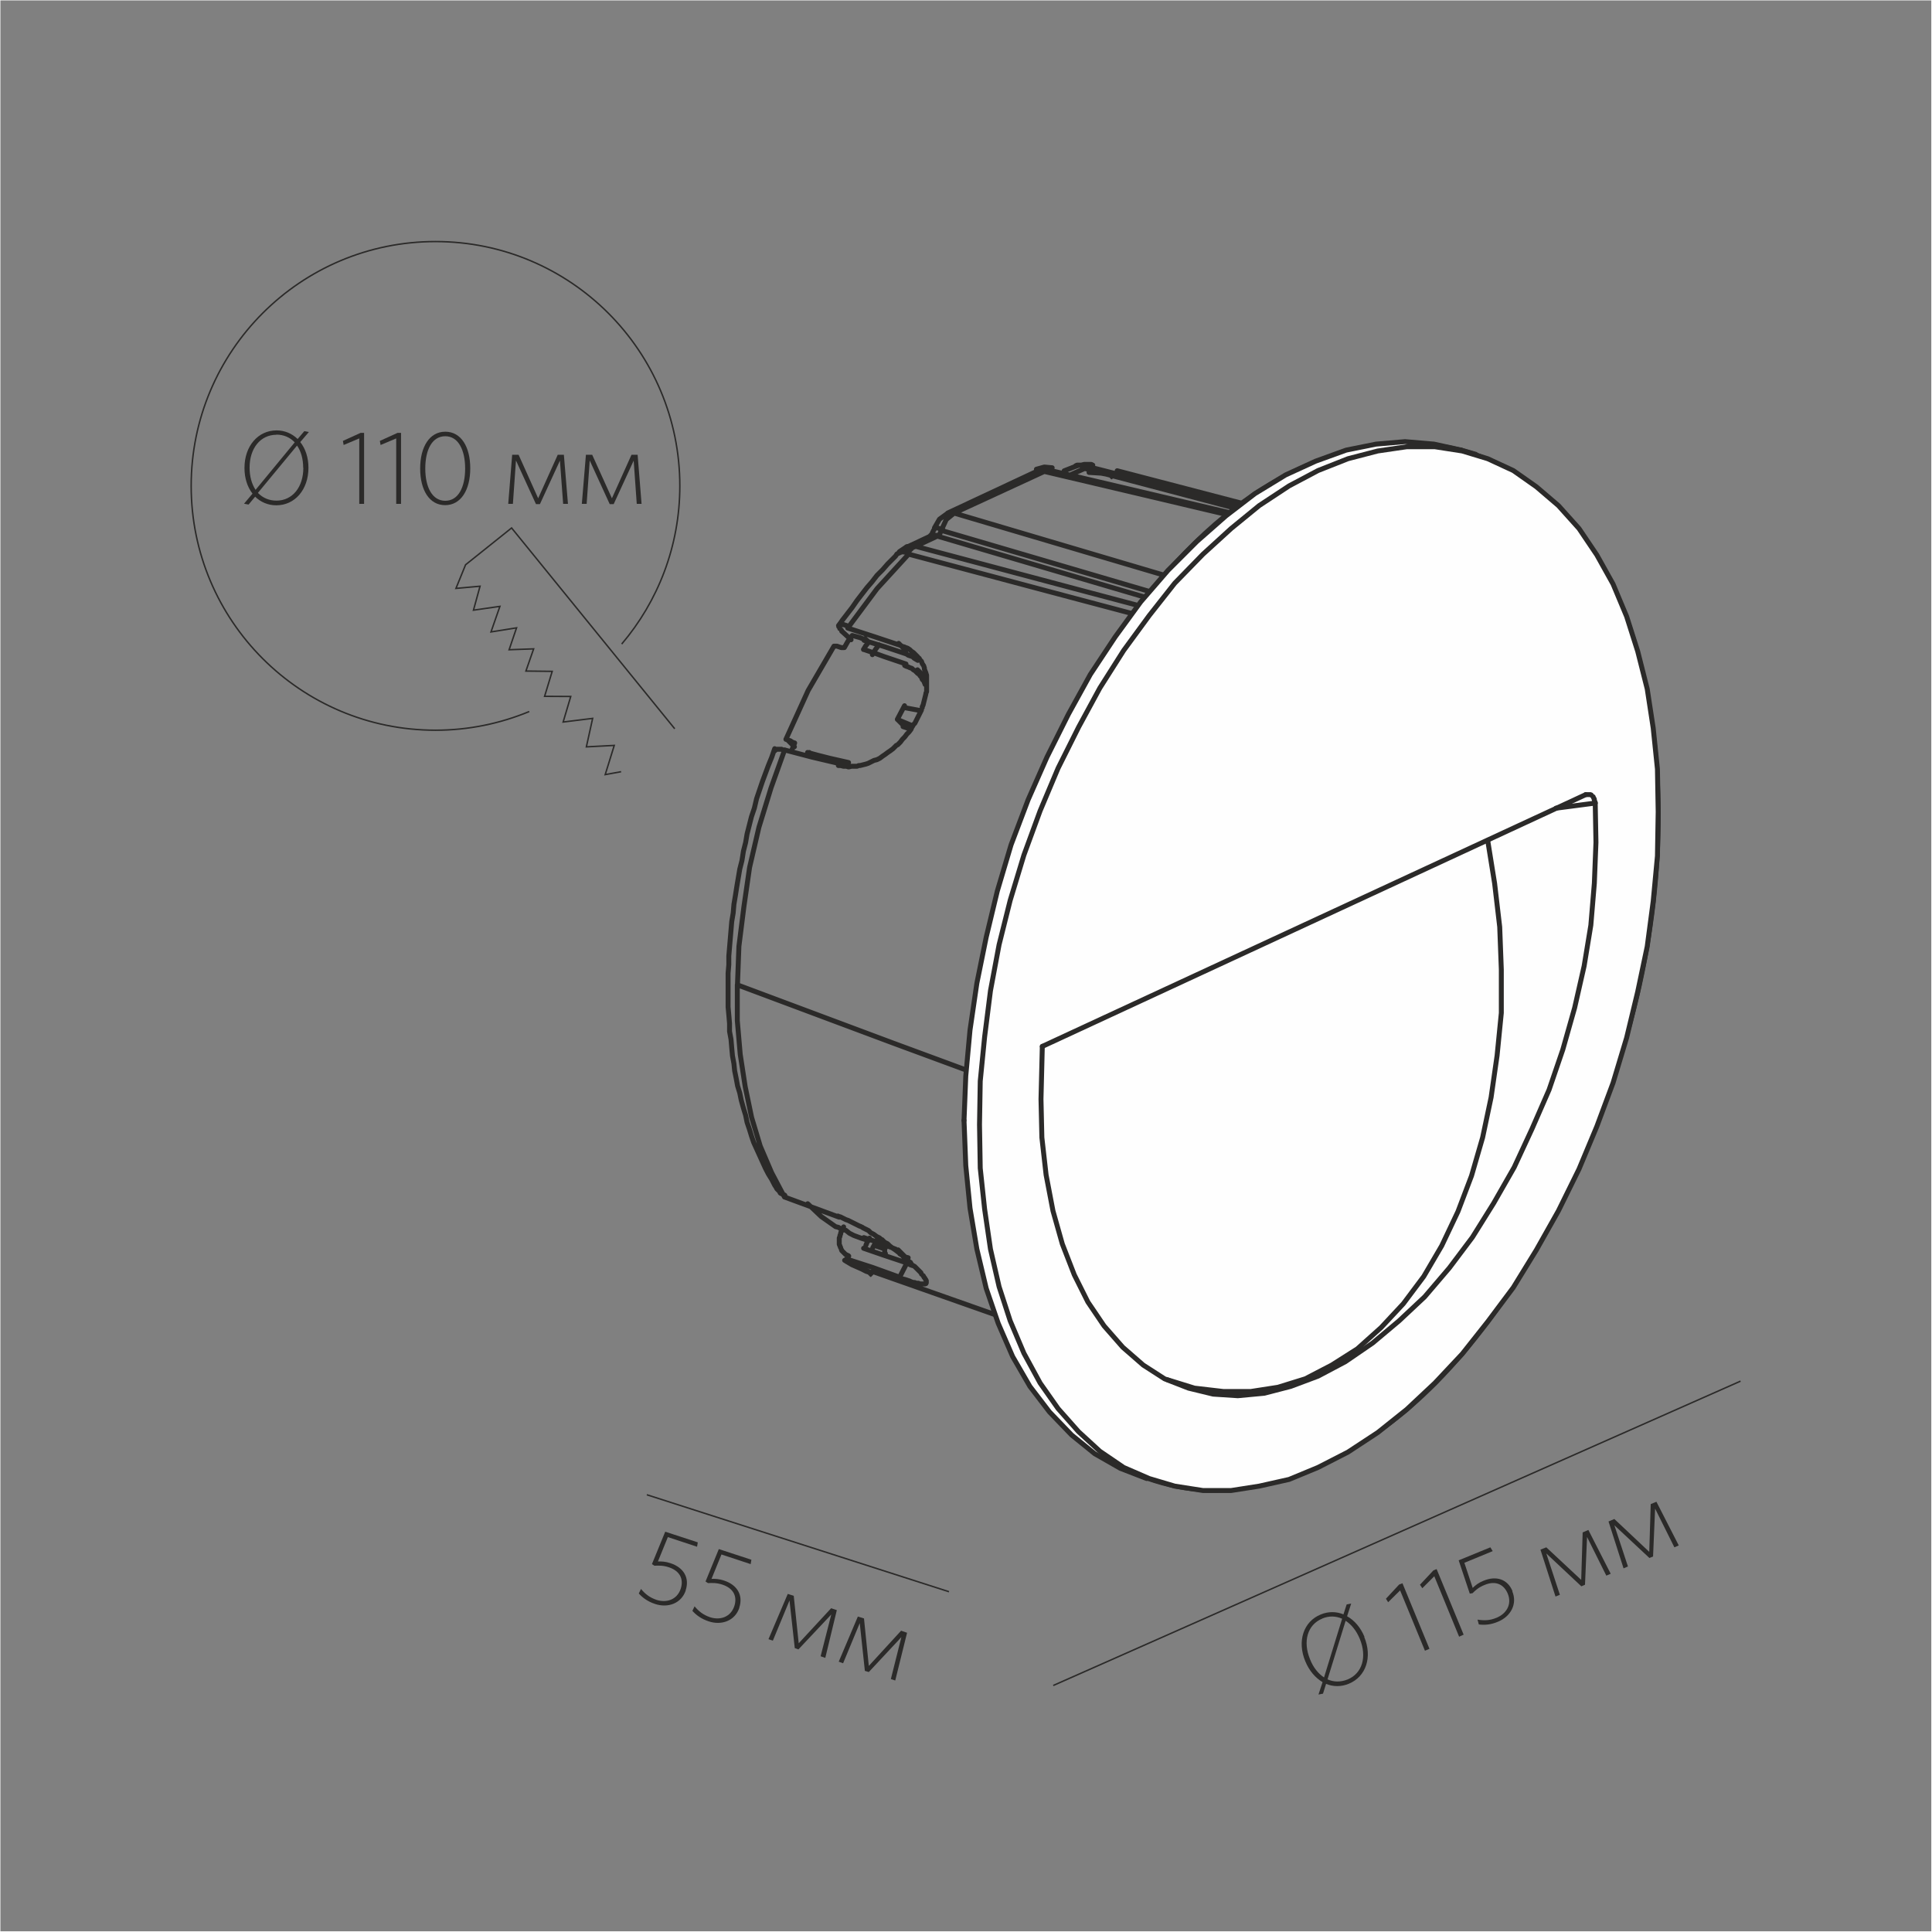 <?xml version="1.0" encoding="UTF-8"?>
<!DOCTYPE svg PUBLIC "-//W3C//DTD SVG 1.1//EN" "http://www.w3.org/Graphics/SVG/1.1/DTD/svg11.dtd">
<!-- Creator: CorelDRAW X6 -->
<svg xmlns="http://www.w3.org/2000/svg" xml:space="preserve" width="132.29mm" height="132.29mm" version="1.1" style="shape-rendering:geometricPrecision; text-rendering:geometricPrecision; image-rendering:optimizeQuality; fill-rule:evenodd; clip-rule:evenodd"
viewBox="0 0 13229 13229"
 xmlns:xlink="http://www.w3.org/1999/xlink">
 <rect x="0" y="0" width="13229" height="13229" fill="#808080" stroke="none"/>
 <defs>
  <style type="text/css">
   <![CDATA[
    .str0 {stroke:#FEFEFE;stroke-width:7.62}
    .str2 {stroke:#2B2A29;stroke-width:10}
    .str3 {stroke:#2B2A29;stroke-width:33.77;stroke-linecap:round;stroke-linejoin:bevel}
    .str1 {stroke:#2B2A29;stroke-width:33.78;stroke-linecap:round;stroke-linejoin:bevel}
    .fil0 {fill:none}
    .fil3 {fill:none;fill-rule:nonzero}
    .fil1 {fill:#FEFEFE}
    .fil4 {fill:#2B2A29;fill-rule:nonzero}
    .fil2 {fill:#FEFEFE;fill-rule:nonzero}
   ]]>
  </style>
 </defs>
 <g id="Слой_x0020_1">
  <rect class="fil0 str0" x="-1" y="-1" width="13229" height="13229"/>
  <g id="_693980688">
   <path class="fil0 str1" d="M8673 6996l-93 -34m93 34l15 5 20 10 15 5 15 10 25 20m947 -3127l-1379 633m0 0l-152 172 -142 191 -132 201 -123 211 -113 231 -103 236 -93 245 -74 250 -69 250 -49 255 -34 250 -20 250 -5 241 10 241m0 0l25 240 44 231 59 211 79 201 88 177 108 162 118 137 128 113 142 88 147 64 162 34m0 0l1379 -638m0 0l147 -172 142 -187 137 -201 123 -216 118 -226 103 -241 88 -241 74 -250 64 -250 49 -255 39 -250 20 -250 5 -245 -10 -236m0 0l-25 -245 -44 -226 -64 -216 -74 -196 -88 -182 -103 -157 -118 -133 -133 -113 -142 -88 -152 -64 -157 -39m-108 -103l-64 29m64 -29l5 0 10 -5 5 0 10 -5 29 0m1227 2047l-5 -255 -25 -250 -39 -231 -54 -226 -74 -206 -83 -187 -98 -172 -113 -142 -128 -123 -138 -103 -152 -74 -157 -54 -162 -25m0 5149l162 -172 152 -191 147 -201 133 -221 128 -236 113 -245 98 -255 83 -260 74 -265 59 -265 44 -270 25 -260 10 -260m-1227 3102l-10 10 -5 5 -10 5 -5 10 -10 5 -5 5 -10 0 -5 5m-64 29l64 -29m-64 29l-20 15 -10 25m0 0l-25 49 -29 44 -34 25m0 0l-800 363m0 0l-34 10 -29 -15 -25 -29m0 0l-15 -10 -15 0m-64 29l64 -29m-64 29l-10 5 -5 0 -10 5 -34 0m-1227 -1988l10 250 25 245 39 231 59 211 74 201 88 182 98 162 113 142 128 123 133 98 142 69 157 49 162 25m0 -5149l-162 177 -157 191 -147 216 -133 226 -128 236 -113 250 -103 260 -88 270 -69 265 -59 270 -39 275 -25 265 -5 260m1227 -3161l5 -10 10 -5 5 -5 10 -5 5 -5 10 -5 5 -5 10 -5m64 -29l-64 29m64 -29l15 -15 15 -25m0 0l25 -44 29 -39 34 -29m0 0l800 -368m0 0l34 -10 29 15 25 29m0 0l10 15 20 -5m-2081 -609l83 5 79 15m-5 10l-5 0 0 -5 5 0 0 5zm0 0l-5 0 0 -5 5 0 0 5zm589 4481l20 5 15 0 20 5 15 0 20 5 54 0 20 -5 20 0 20 -5 20 -5 20 0 20 -10 10 0 10 -5 5 0 5 -5 5 0 20 -10 20 -5 20 -10 15 -10 20 -10 15 -10 10 -5 10 -10 5 0 5 -5 5 -5 20 -15 15 -10 15 -15 15 -15 10 -15 15 -15 15 -15 10 -20m-471 -692l5 -15 5 -15m-79 859l15 5 15 5 30 0 15 5 49 0 15 -5 15 0 20 -5 15 0 15 -5 15 -5 10 -5 15 0 0 -5 10 0 15 -10 15 -5 20 -5 15 -10 15 -10 15 -10 5 -5 10 -5 5 -5 5 0 5 -5 10 -10 15 -10 15 -15 10 -10 15 -15 10 -10 10 -15 10 -15m-466 182l-79 -20 -79 -25 -78 -20 -83 -25m-29 54l15 -25 15 -29m771 -74l79 39m-623 -790l-5 -5 -5 -5 0 -5 -5 0m-216 918l-15 -15 -10 -10m339 113l-157 -44 -157 -44m-123 0l44 -64 34 -64m-1899 1207l-5 0 0 -5 5 0 0 5zm0 0l-5 0 0 -5 5 0 0 5zm-5 -15l-79 -34 -83 -39m407 -4162l15 10 15 5 15 5 10 10 25 15m-79 -44l-147 -49 -142 -44m1723 -1139l-30 -5 -29 -10 -39 -5 -39 0 -20 -5 -25 0m-1674 5409l25 15 25 15 34 15 34 15 29 15 29 10m59 -4300l-25 34 -20 34m221 74l10 5 15 5 10 5 15 5 10 10 10 5 5 5 5 5 5 5 5 5 10 5 5 10 10 10 5 15 10 10 5 10 0 5 5 5 0 5m-594 555l15 0 20 5 20 0 15 5 20 -5 39 0 10 -5 10 0 20 -5 20 -5 15 -5 20 -10 20 -10 20 -5 20 -10 20 -15 15 -10 20 -15 15 -10 20 -15 10 -10 5 -5 5 -5 5 -5 5 0 5 -5 15 -15 15 -20 15 -15 15 -20 15 -15 15 -20 0 -5 5 -5 0 -5 5 -5 5 -10 10 -10 10 -20 10 -20 10 -20 10 -20 5 -10 0 -10 5 0 0 -15 5 -5 5 -20 5 -20 5 -20 5 -20 0 -5 5 -10 0 -113 -5 -15 0 -5 -5 -5 0 -5 -5 -10 0 -10 -5 -15 -10 -15 -5 -15 -10 -10 -5 -10 -5 -5 -5 0 0 -5 -5 -5 -15 -15 -10 -10 -15 -10 -10 -10 -15 -10 -15 -5 -10 -5 -10 0 -5 -5 -10 -5m-790 717l-15 0 -5 -5 -39 0 0 5 -5 0 -5 5m442 88l-187 -44 -187 -49m820 -290l108 20m-98 -319l-74 -25 -74 -25 -69 -25 -74 -25m10 -74l10 10 15 15m0 0l-20 25 -15 25m-373 721l-5 0 0 -5 5 0 0 5zm0 0l-5 0 0 -5 5 0 0 5zm682 -1374l1090 290 1094 290m-2601 -74l201 -270 216 -236m-417 506l182 59 177 59m-1114 2326l10 -265 34 -270 39 -270 64 -275 83 -270 93 -260m1806 2400l-1065 -393 -1065 -398m3087 2724l-2160 -761m-604 -510l-88 -167 -78 -182 -59 -196 -44 -211 -34 -221 -20 -231 0 -245m324 1453l187 69 187 69m417 417l15 5 20 5 15 5 15 5 10 5 15 5 10 0 10 5 15 0 10 5 39 0 5 -5 0 -10 0 -5 0 -5 -5 -5 -5 -10 -5 -5 -5 -10 -5 -5 0 -5 -5 0 -5 -5 0 -5 -5 -5 -10 -10 -10 -10 -10 -10 -10 -10 -10 -5 -5 -5 0 -5 -5 0 -5 -5 0 -5 -15 -10 -15 -10 -15 -15 -15 -15 -5 -5 -10 -5 -5 -5 -5 0 0 -5 -5 -5 -20 -15 -15 -10 -20 -15 -15 -15 -20 -10 -15 -15 -5 -5 -5 0 -5 -5 -5 -5 -10 -5 -10 -5 -20 -15 -20 -10 -15 -15 -20 -10 -10 -5 -10 -5 -5 -5 -5 0 -5 -5 -5 0 -20 -10 -20 -10 -20 -10 -20 -10 -15 -5 -20 -10 -10 -5 -10 -5 -5 0 -10 -5m417 417l-177 -64 -182 -59m407 25l-147 -49 -142 -49m334 118l-15 -5 -5 -5 -10 0 -5 -5 -5 0 -5 -5m2145 761l-344 -118m452 -4967l-1094 -290 -1090 -290m-59 44l5 -10 10 -5 5 -5 10 -10 5 -5 10 -5 5 0 5 -5 5 0m147 -69l2101 618m-2248 -550l147 -69m25 -39l2106 618m-2130 -579l15 -15 10 -25m2194 506l-2106 -623m-88 118l34 -74 54 -44m618 -285l2287 540m-2906 -255l618 -285m-947 1227l-25 -25 -25 -25m-373 29l-20 0 -15 -5 -15 -5 -20 0m0 0l-177 304 -152 334m0 0l15 5 15 5 15 10 15 5m0 0l-10 25 -10 25m108 15l74 20 79 20 128 29m403 -236l-30 -10m-245 -589l-49 -20 -54 -15m0 0l-29 39 -25 44m501 152l25 25 25 25m-285 3912l-29 -10 -29 -10m64 0l-5 20m1242 -461l191 -88m15 -20l-5 10 -10 10m15 -20l-123 -417m0 0l20 -25 25 -25m304 133l-10 15 -10 15m20 -29l-49 -49m0 0l29 -39 25 -39m-231 -226l118 113 113 113m-231 -226l-25 -29 -25 -39 -20 -59 -15 -69 -5 -83 5 -98 25 -103 39 -108m49 49l-49 -49m69 496l-5 -5 -5 -5 -10 -15 -10 -15 -5 -15 -10 -15 -5 -20 -5 -20 -10 -39 -5 -44 0 -69 5 -25 0 -10 5 -15 0 -10 5 -15 5 -25 5 -20 5 -25 10 -25 5 -10 5 -10m20 447l118 123 123 113m0 0l118 -201 113 -216 98 -231m0 0l-118 -118 -118 -118m-304 108l5 -5 5 -10 25 -34 29 -29 15 -15 15 -15 15 -10 15 -10 20 -5 15 -10 15 -5 15 0 15 -5 30 0 15 5 29 10 20 15 0 5 5 5 5 0 0 5m-304 108l-49 -49m0 0l59 -83 64 -64 64 -39 59 -20 54 0 39 10 34 20 30 20m0 0l113 118 118 113m0 0l15 -44 20 -49m137 -216l-39 123 -39 118m-201 -334l280 93m-280 -93l15 -34 10 -39m0 0l295 34m79 -1693l39 221 20 231 0 240 -10 241 -29 250 -39 255 -59 255m-2233 -1315l93 39m-44 -133l-49 93m0 0l49 49m-874 3166l-5 -10 -10 -15 -20 -39 -24 -39 -20 -39 -20 -44 -20 -44 -20 -44 -20 -44 -15 -44 -15 -49 -15 -44 -10 -49 -15 -49 -15 -54 -10 -49 -15 -49 -10 -54 -10 -49 -5 -49 -10 -54 -5 -54 -5 -59 -10 -54 0 -54 -5 -59 -5 -54 0 -231 5 -59 0 -59 5 -59 5 -59 5 -59 5 -59 10 -59 5 -59 10 -59 10 -64 10 -59 10 -59 15 -59 10 -64 15 -59 10 -59 15 -59 15 -59 20 -59 15 -64 20 -59 20 -59 20 -54 20 -54 24 -59 10 -29 10 -29m15 3014l5 5 5 5 5 5 5 5 0 5 5 5 10 5 5 0 0 5 10 0 5 5m167 -3033l15 15m1644 -1944l2292 540m-2331 -535l20 -5 20 0m-1438 1099l0 -5 -5 -5 -5 0 0 -5 -5 -5 0 -5 -5 0 0 -15 5 0 0 -5 5 0 29 0 5 5 10 0 5 5 5 0m-44 34l64 59m3740 -569l-25 -5m-2116 -599l1099 290 1104 285m-2302 -530l98 -44m-1684 1075l15 -20 10 -15 34 -44 34 -44 34 -49 34 -44 34 -44 34 -39 34 -44 39 -39 34 -39 39 -39 15 -15 10 -15m0 0l34 -15 44 5m-829 1281l49 49m4246 -1340l-1104 -290 -1099 -280m-59 5l5 -5 54 0m167 20l2219 579m-947 456l785 221m25 74l-15 -39 -10 -34m-1119 506l-20 -221 -34 -216m2302 996l-1124 -280 -1124 -280m-2444 -1193l5 0 10 -15 15 -10 15 -10 15 -10 5 -5 10 0m0 0l29 -10 34 5m-118 5001l25 -49 25 -49m5 -4898l147 -69m0 0l29 -10 34 5m-898 4574l93 88 98 69m0 0l20 5 15 10 15 5 20 5m0 0l25 20 29 15m0 0l54 20 49 15m-34 -20l15 10 20 10m-34 -20l74 25 69 25 74 29m231 -4879l5 0 0 -5 5 -5 5 -5 5 -5 0 -5 5 -10 5 -10 5 -5 0 -10m0 0l20 0 39 15m-59 -15l34 -59 54 -39m0 0l25 -10 34 5m1698 5635l-34 -10m0 0l-34 -10m0 0l-34 -15m0 0l-34 -10m996 -349l-432 196 -427 196m-344 -113l-29 -10m0 0l-34 -15m0 0l-34 -10m0 0l-34 -10m1001 -353l-437 196 -432 201m-407 -1036l1124 383 1124 383m-3254 -5247l609 -285m0 0l34 -5 34 0m-967 5384l20 5m-69 -54l49 49m2366 869l-29 -10m69 49l-98 -34m-2444 -937l-5 0 0 5 0 29 5 5m2390 -2331l64 -260 44 -260 25 -255 15 -250 -5 -245m1144 1683l-638 -206 -648 -206m1262 506l10 -44 15 -49m-25 93l-648 -182 -653 -187m-83 260l44 -128 39 -133m-64 407l20 -49 15 -44m270 201l-152 -54 -152 -54m501 579l5 -20 5 -15 5 -15 5 -20 0 -20 5 -20 0 -54 -5 -20 0 -15 -5 -20 -5 -20 -5 -15 0 -10 -5 -10 0 -5 -5 -5 0 -5 -5 -15 -10 -15 -10 -15 -10 -15 -10 -15 -10 -15 -5 -5 -5 -10 -5 0 0 -5 -5 0 -5 -5 -10 -10 -15 -15 -10 -10 -15 -10 -15 -5 -15 -10 -10 -5 -5 0 -5 -5 -10 0 -5 -5m196 471l-54 -10m-59 108l10 -15 10 -10 5 -15 10 -15 5 -15 10 -10 5 -15 5 -15m-59 108l49 20m-864 128l-29 34 -20 39m-69 -20l69 20m-88 10l10 -15 10 -15m1036 722l29 -29 29 -29m-1389 -363l663 216 668 206m-594 746l-10 -10m0 5l-5 0 0 -5 5 0 0 5zm0 0l-5 0 0 -5 5 0 0 5zm0 -5l-15 -5m0 5l-5 0 0 -5 5 0 0 5zm0 0l-5 0 0 -5 5 0 0 5zm-5 0l-5 0 0 -5 5 0 0 5zm0 0l-5 0 0 -5 5 0 0 5zm889 -383l-10 -10m-859 393l859 -393m-5 10l-5 0 0 -5 5 0 0 5zm0 0l-5 0 0 -5 5 0 0 5zm-854 383l859 -398m0 0l-15 -5m-859 398l859 -398m-859 398l854 -398m0 10l-5 0 0 -5 5 0 0 5zm0 0l-5 0 0 -5 5 0 0 5zm-864 393l-5 -10m0 5l-5 0 0 -5 5 0 0 5zm0 0l-5 0 0 -5 5 0 0 5zm-5 -10l-15 -5m0 5l-5 0 0 -5 5 0 0 5zm0 0l-5 0 0 -5 5 0 0 5zm-5 5l-5 0 0 -5 5 0 0 5zm0 0l-5 0 0 -5 5 0 0 5zm884 -378l-5 0 0 -5 5 0 0 5zm0 0l-5 0 0 -5 5 0 0 5zm-859 378l854 -398m-5 10l-5 0 0 -5 5 0 0 5zm0 0l-5 0 0 -5 5 0 0 5zm-854 383l859 -393m0 0l-15 -5m-859 393l859 -393m-859 393l859 -393m-5 10l-5 0 0 -5 5 0 0 5zm0 0l-5 0 0 -5 5 0 0 5zm-864 393l-5 -15m0 5l-5 0 0 -5 5 0 0 5zm0 0l-5 0 0 -5 5 0 0 5zm-5 -5l-15 -5m0 5l-5 0 0 -5 5 0 0 5zm0 0l-5 0 0 -5 5 0 0 5zm879 -373l-5 0 0 -5 5 0 0 5zm0 0l-5 0 0 -5 5 0 0 5zm-859 373l859 -393m-5 10l-5 0 0 -5 5 0 0 5zm0 0l-5 0 0 -5 5 0 0 5zm-859 383l859 -398m0 0l-15 -5m-859 398l859 -398m-3082 -167l10 -25 15 -25m-142 123l-5 -5 -5 0 -5 -5 -5 0 -5 -5 -5 -5 -5 -5 -5 -5 -5 -5 -5 -5 0 -10 -5 0 0 -10 -5 -5 0 -5 -5 -10 0 -10 0 -10 0 -25 5 -10 0 -10 5 -5 0 -10 5 -10 5 -5 0 -10m0 0l10 -15m2376 687l859 -398m-5 10l-5 0 0 -5 5 0 0 5zm0 0l-5 0 0 -5 5 0 0 5zm-864 393l-5 -10m0 5l-5 0 0 -5 5 0 0 5zm0 0l-5 0 0 -5 5 0 0 5zm-5 -5l-15 -5m0 5l-5 0 0 -5 5 0 0 5zm0 0l-5 0 0 -5 5 0 0 5zm879 -378l-5 0 0 -5 5 0 0 5zm0 0l-5 0 0 -5 5 0 0 5zm-859 378l859 -398m-5 10l-5 0 0 -5 5 0 0 5zm0 0l-5 0 0 -5 5 0 0 5zm-859 388l859 -398m0 0l-15 -5m-859 398l859 -398m-859 398l859 -398m-5 10l-5 0 0 -5 5 0 0 5zm0 0l-5 0 0 -5 5 0 0 5zm-1875 -5477l54 -15 54 5m697 5811l-5 -10m0 5l-5 0 0 -5 5 0 0 5zm0 0l-5 0 0 -5 5 0 0 5zm-5 -10l-15 -5m0 5l-5 0 0 -5 5 0 0 5zm0 0l-5 0 0 -5 5 0 0 5zm893 -383l-10 -15m-864 402l864 -402m-5 10l-5 0 0 -5 5 0 0 5zm0 0l-5 0 0 -5 5 0 0 5zm-864 388l869 -398m0 0l-15 -5m-869 398l869 -398m-869 398l864 -398m0 10l-5 0 0 -5 5 0 0 5zm0 0l-5 0 0 -5 5 0 0 5zm-869 398l-5 -15m-5 5l-5 0 0 -5 5 0 0 5zm0 0l-5 0 0 -5 5 0 0 5zm0 -5l-15 -5m-5 5l-5 0 0 -5 5 0 0 5zm0 0l-5 0 0 -5 5 0 0 5zm888 -378l-5 0 0 -5 5 0 0 5zm0 0l-5 0 0 -5 5 0 0 5zm-864 378l859 -398m-5 10l-5 0 0 -5 5 0 0 5zm0 0l-5 0 0 -5 5 0 0 5zm-859 388l864 -403m0 0l-15 -5m-864 403l864 -402m-864 402l864 -402m-5 10l-5 0 0 -5 5 0 0 5zm0 0l-5 0 0 -5 5 0 0 5zm-869 398l-5 -10m-5 5l-5 0 0 -5 5 0 0 5zm0 0l-5 0 0 -5 5 0 0 5zm0 -10l-15 0m-5 5l-5 0 0 -5 5 0 0 5zm0 0l-5 0 0 -5 5 0 0 5zm888 -383l-5 0 0 -5 5 0 0 5zm0 0l-5 0 0 -5 5 0 0 5zm-864 383l864 -402m-5 10l-5 0 0 -5 5 0 0 5zm0 0l-5 0 0 -5 5 0 0 5zm-864 388l864 -398m0 0l-15 -5m-864 402l864 -402m-864 402l864 -402m-5 10l-5 0 0 -5 5 0 0 5zm0 0l-5 0 0 -5 5 0 0 5zm-869 398l-5 -10m-5 5l-5 0 0 -5 5 0 0 5zm0 0l-5 0 0 -5 5 0 0 5zm0 -10l-15 -5m-5 5l-5 0 0 -5 5 0 0 5zm0 0l-5 0 0 -5 5 0 0 5zm888 -378l-5 0 0 -5 5 0 0 5zm0 0l-5 0 0 -5 5 0 0 5zm-864 383l864 -402m-5 10l-5 0 0 -5 5 0 0 5zm0 0l-5 0 0 -5 5 0 0 5zm-864 388l864 -402m0 0l-15 -5m-864 402l864 -402m-864 402l864 -398m-5 5l-5 0 0 -5 5 0 0 5zm0 0l-5 0 0 -5 5 0 0 5zm-1345 -5345l74 -29m0 0l29 -10 34 5m-1448 5355l29 -54m1355 -5296l5 -5 10 -5 29 0 20 -5 39 0m0 0l10 0 10 5m937 1286l1286 -10m-1374 69l1399 5m-2351 3009l1453 839m-1409 -888l1468 830m815 -1580l-1649 -481m1674 388l-1649 -461m294 34l20 0 5 5 20 0 0 5 15 0 5 5 5 0m-108 118l10 0 5 5 15 0 5 5 10 0 0 5 15 0 5 5 5 0m-103 241l-29 74 -29 79m-44 -196l103 44m-182 152l20 -49 25 -54m-432 834l29 -39 29 -44m-113 162l113 29m398 -39l-79 -20 -79 -25 -79 -20 -83 -25m319 88l15 5 15 5 34 0 20 5 25 0 10 -5 34 0 20 -5 20 -5 15 -5 10 0 10 -5 10 0 10 -5 15 -5 20 -10 20 -5 15 -10 15 -10 20 -10 5 -5 10 -10 5 0 5 -5 5 -5 15 -10 15 -15 15 -15 15 -15 10 -15 15 -15 5 -5 5 -5 0 -5 5 -5 5 -10 10 -15 10 -15 10 -15 5 -20 5 -5 5 -10 0 -10 5 -5 0 -5 5 -15 5 -20 0 -20 5 -15 0 -74 -5 -15 0 -15 -5 -20 -5 -15 0 -5 -5 -5 0 -5 -5 -10 0 -10 -10 -15 -5 -10 -10 -15 -10 -15 -5 -5 -5 -10 -5 0 0 -5 -5 0 0 -5 -15 -10 -10 -15 -15 -10 -10 -10 -15 -5 -15 -10 -5 0 -10 -5 -5 -5 -10 0m-304 -113l78 29 74 25 78 29 74 29m-613 -447l-44 -15 -34 -10m0 0l-29 -29m820 560l25 25 25 29m-506 574l25 25 25 25m491 -157l-10 -10 -15 -15m83 -83l-15 -15 -10 -5m0 0l5 -20 5 -15 5 -15 0 -15 5 -15 0 -83 -5 -15 0 -15 -5 -15 -5 -15 0 -5 -5 -10 0 -5 -5 -5 -5 -15 -10 -15 -5 -10 -10 -15 -5 -10 -10 -15 -5 -5 -5 -5 -5 0 0 -5 -5 0m5 -49l-25 -29 -29 -25m-1114 -157l-30 -10 -29 -10m20 442l29 15 29 10m824 -491l-74 -74m-437 1065l-74 -74m5 54l-10 0 -5 -5 -10 0 -5 -5 -5 0 0 -5 -5 0 -5 -5 -5 0 -5 -5 -5 0 0 -5 -5 0 -5 -5m191 -98l-15 -15 -20 -20 -5 -5 -10 -10m-378 -324l285 280m353 -746l-275 -280m486 373l-10 -15 -15 -10m-780 -162l15 -15 10 -10 10 -15 10 -10 10 -10 5 0 5 -5 5 -5 5 -5 10 -10 10 -5 10 -5 10 -5 15 -5 10 -5 5 -5 10 0 5 -5 59 0m0 0l34 5 29 10m-324 663l-5 -5 -5 -10 -10 -10 -10 -15 -10 -15 -5 -15 -5 -20 -5 -20 -10 -39 -5 -39 0 -69 5 -25 0 -10 5 -15 0 -10 5 -15 5 -20 5 -25 5 -25 10 -25 5 -10 5 -10"/>
   <g>
    <path class="fil1 str2" d="M9320 3062c-431,81 -1233,407 -2005,1830 -773,1424 -883,3091 -479,4168 404,1077 1299,1197 1594,1144 295,-53 1361,-124 2312,-2058 950,-1934 648,-3669 193,-4346 -455,-678 -1001,-853 -1614,-739l-1 1z"/>
    <polygon class="fil2 str3" points="6707,7701 6712,7999 6742,8279 6782,8553 6841,8810 6917,9044 7011,9266 7122,9470 7245,9645 7385,9803 7531,9937 7694,10048 7869,10124 8044,10176 8237,10206 8430,10206 8622,10176 8827,10130 9025,10048 9230,9943 9434,9809 9632,9651 9825,9470 10012,9271 10187,9050 10362,8816 10520,8559 10671,8291 10812,8005 10934,7713 11045,7415 11138,7106 11214,6790 11279,6481 11320,6171 11349,5861 11354,5558 11349,5266 11320,4985 11279,4717 11214,4460 11138,4221 11045,3999 10934,3800 10812,3619 10671,3462 10520,3333 10362,3222 10187,3141 10012,3088 9825,3059 9632,3059 9434,3088 9230,3141 9025,3222 8827,3327 8622,3462 8430,3619 8237,3795 8044,3993 7869,4215 7694,4454 7531,4711 7385,4980 7245,5260 7122,5552 7011,5855 6917,6165 6841,6469 6782,6784 6742,7100 6712,7403 "/>
    <polyline class="fil3 str3" points="6601,7672 6613,7981 6642,8273 6689,8553 6753,8822 6835,9061 6934,9289 7052,9493 7186,9668 7338,9826 7496,9954 7671,10054 7852,10124 "/>
    <polyline class="fil3 str3" points="7992,9447 8179,9505 8377,9528 8564,9528 8751,9499 8938,9441 9119,9347 9294,9236 9457,9090 9609,8927 9749,8740 9872,8530 9983,8296 10076,8051 10152,7789 10210,7514 10251,7228 10280,6936 10280,6639 10269,6347 10234,6048 10187,5756 "/>
    <line class="fil3 str3" x1="10654" y1="5534" x2="10922" y2= "5499" />
    <line class="fil3 str3" x1="10858" y1="5441" x2="7137" y2= "7165" />
    <polyline class="fil3 str3" points="10923,5499 10923,5493 10917,5482 10917,5470 10911,5464 10911,5458 10905,5452 10905,5447 10899,5447 10893,5441 10876,5441 10870,5441 10858,5441 "/>
    <polyline class="fil3 str3" points="7137,7165 7128,7526 7134,7789 7163,8045 7210,8291 7274,8518 7356,8729 7449,8915 7560,9079 7688,9225 7828,9347 7974,9441 8138,9505 8307,9546 8476,9557 8657,9540 8838,9493 9025,9423 9212,9324 9399,9196 9580,9044 9755,8880 9924,8682 10082,8472 10228,8238 10368,7993 10490,7730 10607,7462 10701,7187 10782,6901 10847,6615 10893,6335 10917,6048 10928,5768 10923,5499 "/>
    <line class="fil3 str3" x1="10006" y1="3082" x2="10105" y2= "3111" />
    <polyline class="fil3 str3" points="10006,3082 9819,3041 9621,3024 9422,3041 9218,3082 9008,3158 8803,3252 8593,3380 8395,3532 8196,3707 7998,3905 7811,4121 7636,4361 7466,4618 7315,4892 7169,5184 7040,5476 6923,5785 6829,6101 6753,6417 6689,6732 6642,7053 6613,7368 6601,7672 "/>
   </g>
  </g>
  <line class="fil3 str2" x1="11918" y1="9457" x2="7212" y2= "11541" />
  <line class="fil3 str2" x1="6498" y1="10899" x2="4429" y2= "10235" />
  <g id="_693238160">
   <path class="fil4" d="M9343 11208c-27,-65 -69,-113 -119,-141l28 -87 -31 6 -22 68c-49,-20 -103,-21 -156,1 -117,48 -163,182 -105,321 27,65 69,113 118,142l-28 85 31 -6 21 -67c49,20 103,21 156,-1 117,-48 163,-182 105,-321l1 1zm-32 14c50,122 18,236 -84,278 -48,19 -95,18 -137,-1l124 -401c40,26 74,68 97,124l-1 -1zm-258 -139c47,-20 95,-18 137,1l-124 402c-39,-26 -74,-68 -96,-125 -50,-122 -18,-236 84,-278l0 0z"/>
   <polygon id="_1" class="fil4" points="9788,11290 9603,10841 9580,10850 9490,10947 9505,10971 9587,10890 9757,11303 "/>
   <polygon id="_2" class="fil4" points="10022,11193 9837,10744 9815,10753 9723,10851 9739,10875 9821,10793 9991,11207 "/>
   <path id="_3" class="fil4" d="M10357 10896c-33,-82 -111,-109 -199,-72 -35,14 -56,31 -74,49l-57 -172 194 -80 -16 -26 -217 89 76 228 19 -3c20,-20 43,-41 84,-57 72,-30 130,-5 157,60 31,75 -11,138 -76,165 -48,20 -86,20 -131,13l9 33c37,5 81,3 132,-19 85,-35 134,-120 97,-208l1 0z"/>
   <polygon id="_4" class="fil4" points="11029,10776 10876,10476 10837,10493 10827,10818 10588,10595 10548,10611 10651,10932 10681,10920 10588,10637 10828,10862 10853,10851 10867,10524 10999,10789 "/>
   <polygon id="_5" class="fil4" points="11495,10582 11342,10283 11303,10299 11293,10626 11054,10401 11014,10418 11117,10739 11147,10726 11054,10444 11294,10668 11319,10658 11333,10330 11465,10595 "/>
  </g>
  <g id="_693238128">
   <path class="fil4" d="M4695 10889c28,-84 -13,-155 -103,-185 -35,-12 -63,-13 -87,-12l68 -167 200 66 5 -30 -223 -73 -91 222 17 11c28,-1 59,-3 100,11 74,25 102,80 80,147 -26,77 -99,97 -165,76 -50,-17 -79,-42 -107,-75l-15 31c25,28 60,55 112,72 87,29 180,-3 210,-94l1 0z"/>
   <path id="_1_0" class="fil4" d="M5062 11008c28,-84 -13,-155 -103,-185 -35,-12 -63,-13 -87,-12l68 -167 200 66 5 -30 -223 -73 -91 222 17 11c28,-1 59,-3 100,11 74,25 102,80 80,147 -26,77 -99,97 -165,76 -50,-17 -79,-42 -107,-75l-15 31c25,28 60,55 112,72 87,29 180,-3 210,-94l1 0z"/>
   <polygon id="_2_1" class="fil4" points="5651,11352 5730,11025 5691,11012 5469,11252 5435,10927 5394,10914 5262,11224 5292,11234 5406,10959 5442,11285 5467,11294 5692,11055 5619,11341 "/>
   <polygon id="_3_2" class="fil4" points="6130,11507 6211,11180 6170,11166 5949,11407 5916,11082 5874,11069 5743,11378 5773,11389 5887,11114 5922,11441 5949,11449 6172,11210 6100,11497 "/>
  </g>
  <path class="fil3 str2" d="M4253 5284l-109 20 62 -200 -191 10 43 -195 -202 25 52 -175 -179 -1 52 -171 -180 -2 53 -152 -168 6 51 -150 -175 28 61 -175 -181 26 45 -164 -165 15 66 -162 315 -252 1117 1375m-996 -118c-198,82 -415,128 -642,128 -924,0 -1673,-749 -1673,-1673 0,-924 749,-1673 1673,-1673 924,0 1673,749 1673,1673 0,413 -150,791 -398,1083"/>
  <path class="fil4" d="M2112 3202c0,-70 -21,-131 -56,-175l59 -69 -31 -6 -46 54c-38,-37 -88,-59 -144,-59 -127,0 -220,107 -220,257 0,71 20,131 55,176l-58 69 31 6 45 -54c38,37 88,59 145,59 127,0 220,-107 220,-257l0 -1zm-35 1c0,132 -74,225 -184,225 -51,0 -94,-19 -127,-53l268 -324c27,39 42,91 42,152l1 0zm-185 -227c51,0 94,19 126,53l-268 325c-26,-39 -41,-91 -41,-152 0,-132 74,-225 184,-225l-1 -1z"/>
  <polygon id="_1_3" class="fil4" points="2493,3450 2493,2964 2469,2964 2348,3019 2353,3047 2460,3002 2460,3450 "/>
  <polygon id="_2_4" class="fil4" points="2746,3450 2746,2964 2722,2964 2601,3019 2606,3047 2713,3002 2713,3450 "/>
  <path id="_3_5" class="fil4" d="M3220 3207c0,-148 -63,-251 -171,-251 -108,0 -172,104 -172,252 0,148 63,251 171,251 108,0 172,-104 172,-252zm-35 1c0,127 -46,221 -136,221 -90,0 -137,-94 -137,-221 0,-127 46,-221 137,-221 89,0 136,94 136,221z"/>
  <polygon id="_4_6" class="fil4" points="3889,3450 3861,3114 3819,3114 3685,3412 3551,3114 3507,3114 3480,3450 3512,3450 3533,3153 3670,3452 3697,3452 3834,3154 3856,3450 "/>
  <polygon id="_5_7" class="fil4" points="4393,3450 4366,3114 4324,3114 4190,3412 4055,3114 4012,3114 3984,3450 4017,3450 4038,3153 4175,3452 4202,3452 4339,3154 4360,3450 "/>
 </g>
</svg>
